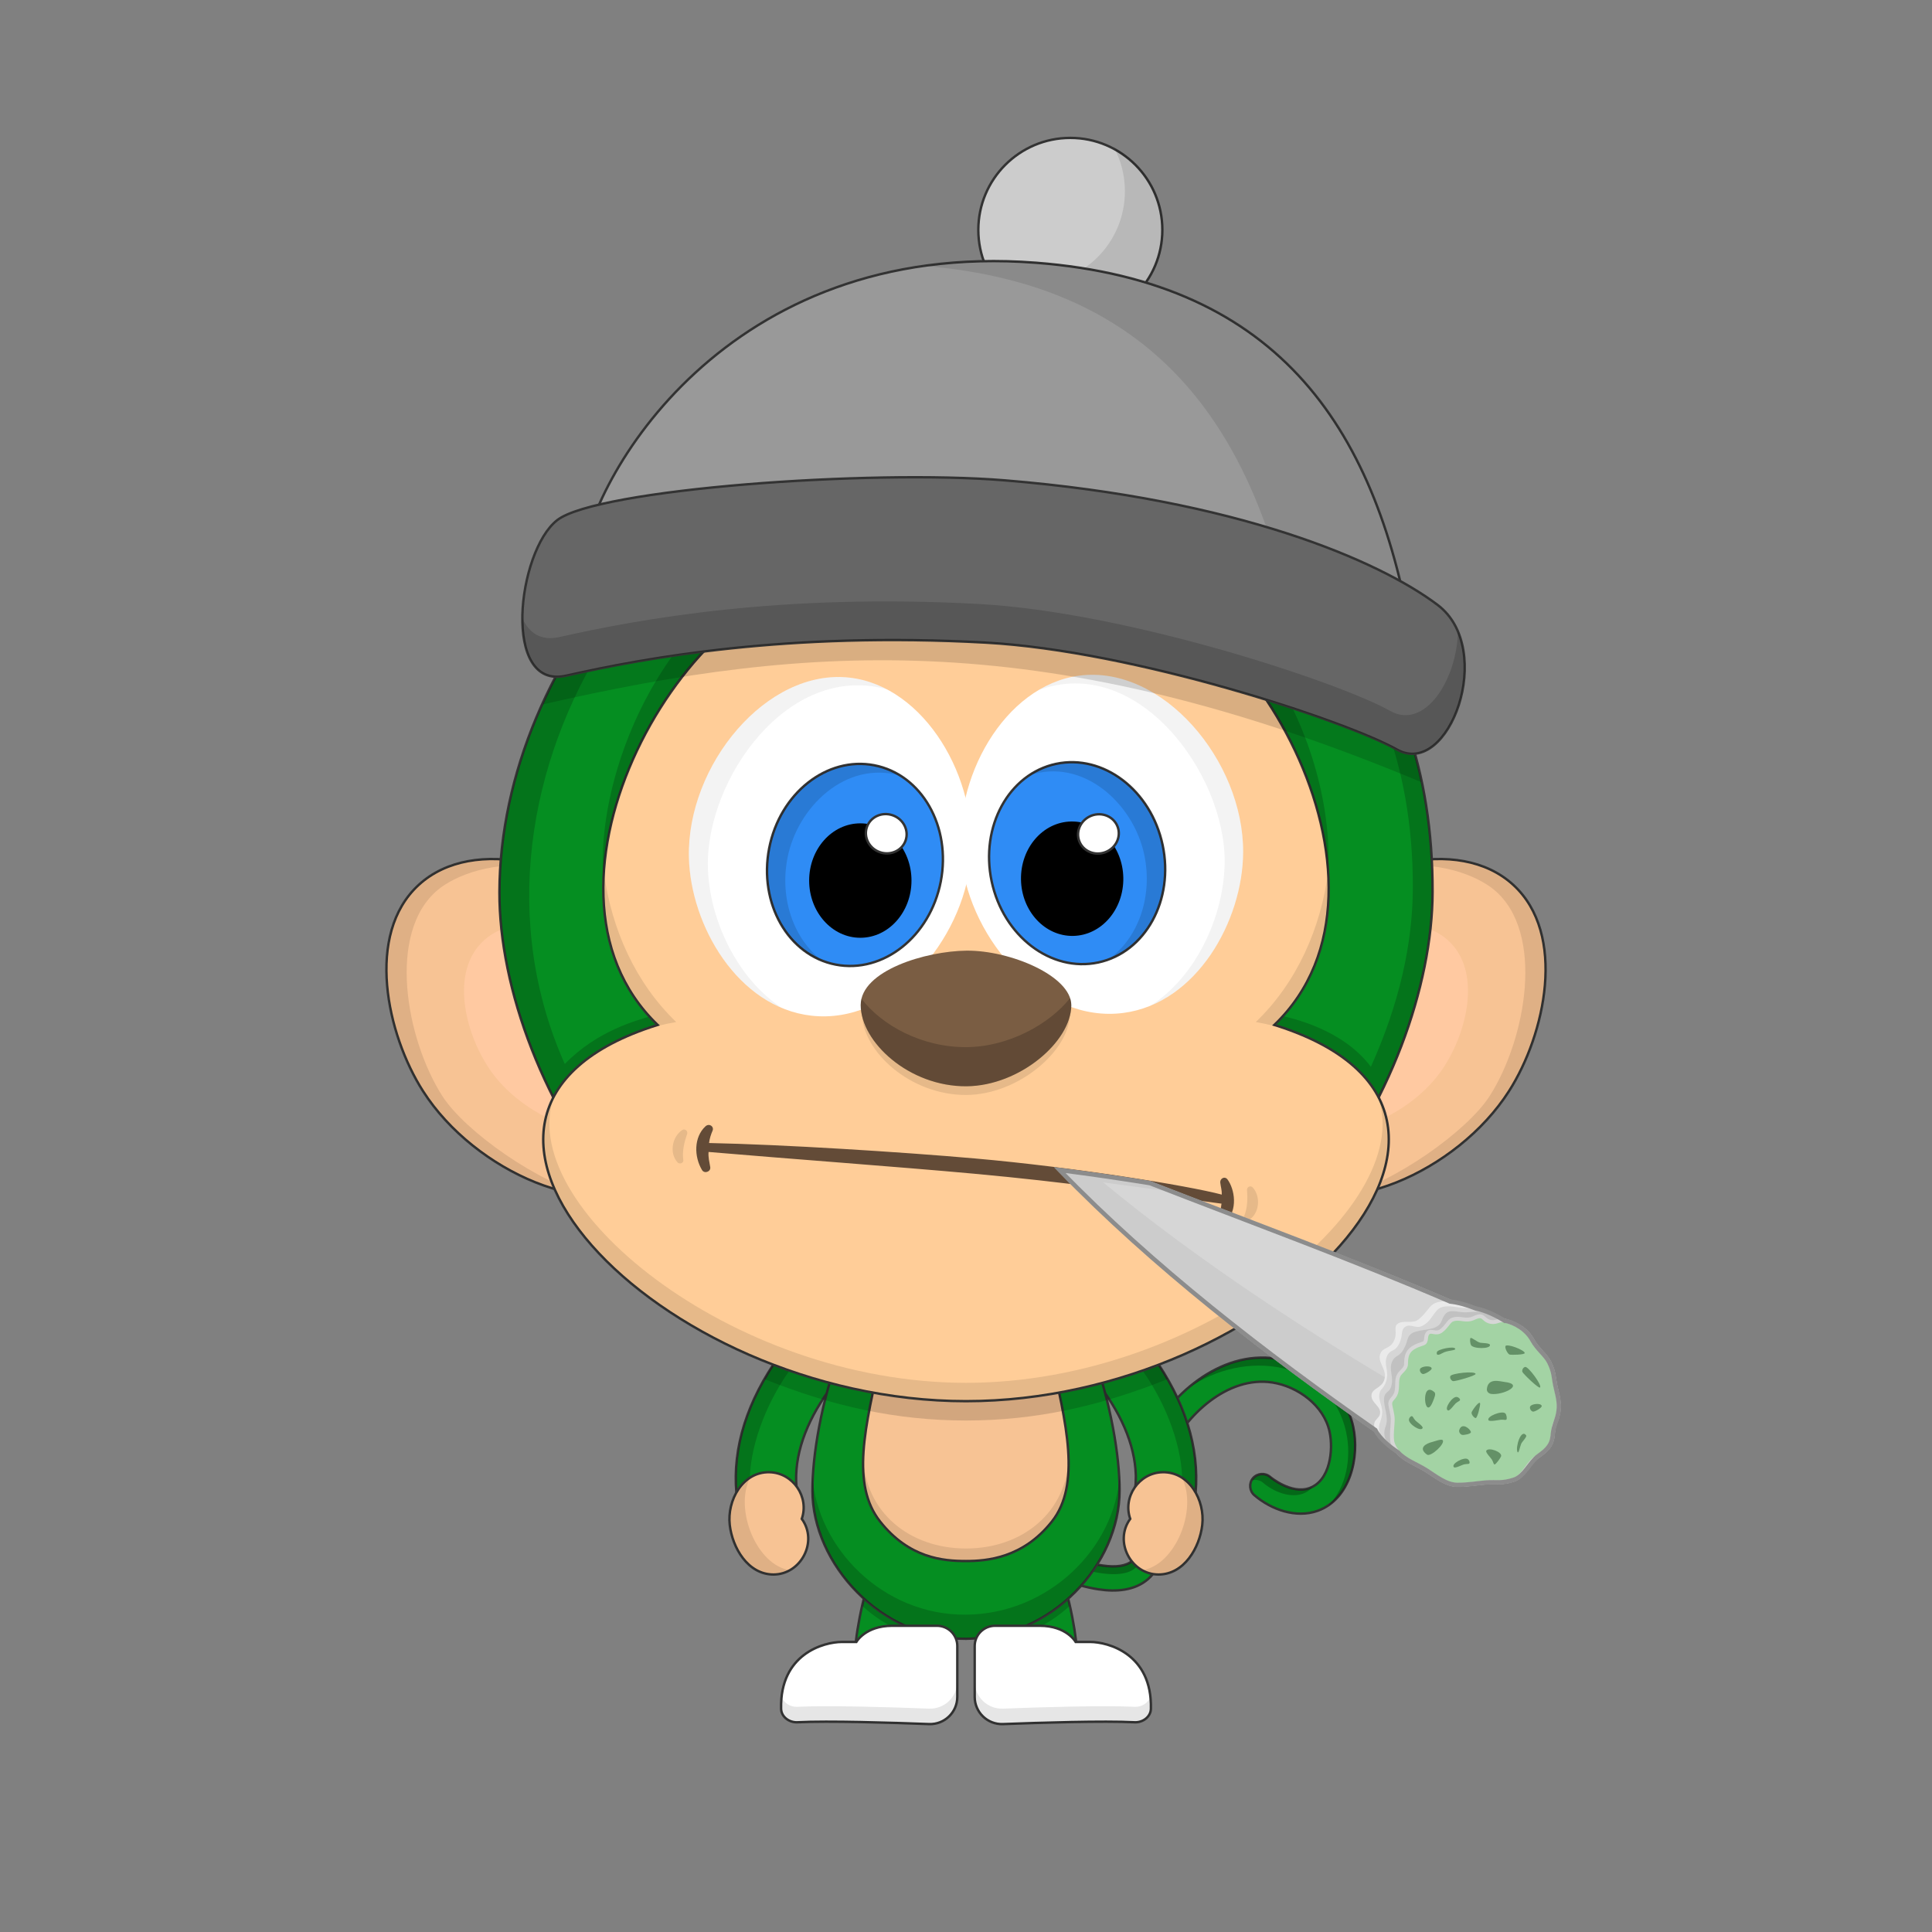 <?xml version="1.0"?><svg viewBox="0 0 4000 4000" xmlns="http://www.w3.org/2000/svg" xmlns:xlink="http://www.w3.org/1999/xlink"><rect x="0" y="0" width="4000" height="4000" fill="#808080" stroke="none"/><g id="tail" fill="none"><path d="M2275.11 3290.64c-50.77-7.42-115.16-32.27-196.86-76-11.87-6.35-16.67-21.85-10.25-33.84 6.35-11.87 21.85-16.66 33.84-10.25 75.45 40.37 136.18 64.12 180.5 70.6 28.93 4.23 49.75 1 61.88-9.64 13.61-11.92 12.39-33 8.83-72.39-4.17-46.12-9.36-103.53 19.78-169.51 44-99.72 153.63-194.53 269.09-176.7 73.33 11.36 143.6 66.19 159.73 140.59 13.73 63.36-6.02 150.17-73.53 174.43-44.77 16-95.93-2.36-130.84-32.08-10.44-8.68-11.95-25-3.06-35.44 8.81-10.34 25.15-11.64 35.48-2.62.43.36 43.66 36.65 81.49 23.06 42.84-15.38 49.77-78.95 41.56-116.78-11.75-54.23-65.6-93.57-118.51-101.77-92.84-14.33-180.8 68.49-215.72 147.49-23.91 54.16-19.56 102.32-15.72 144.81 4 43.84 7.71 85.25-25.67 114.5-27.66 24.4-67.07 26.8-102.02 21.54z" fill="#058e21" stroke="#333" stroke-width="5" stroke-miterlimit="10"/><path d="M2787.15 2965.67c11.06 51.03 1.18 114.55-37.82 152.08 51.41-33.69 65.07-107.55 52.82-164.08-16.13-74.4-86.39-129.24-159.73-140.6-66.26-10.23-131.78 18.56-181.54 60.82 114.12-80.75 293.29-60.35 326.27 91.78z" fill="#000" fill-opacity="0.26"/><path d="M2718.12 3078.2c-27.03 31.45-75.59 15.27-102.89-8.23a25.04 25.04 0 00-23.13-5 25.2 25.2 0 0119.93-12.89 25.03 25.03 0 0118.2 5.88c22.07 19.51 59.84 35.18 87.89 20.24zM2074 3173.64c3.5-3 15.5-9 23-5.5 6.98 3.26 15.34 7.39 24.73 12.03 49.42 24.42 127.47 62.97 183.77 62.97 50 0 54.5-25 47.5-91a442 442 0 003.06 12.51c9.62 37.75 24.09 94.49-50.56 94.49-81.5 0-208.79-70.57-231.5-85.5z" fill="#000" fill-opacity="0.26"/></g><g id="legs" fill="none"><path d="M1959.37 3446.51c5-87.08 27.4-154.43 47.17-206.81 19.77-52.38 42.42-144.7-42.56-166.02-121.5-30.49-188.31 254.12-193.3 340.94-2.93 51.08 36.82 110.33 88.4 113.29 47.48 2.31 97.45-31.79 100.29-81.4z" fill="#058e21" stroke="#333" stroke-width="5" stroke-miterlimit="10"/><path d="M1769.48 3414.5c51.5-7 148-7 188.5 34 .34-3.09 1.44-11.94 1.66-15.04-42.16-36.96-138.16-39.46-188.02-32.46-.26 3.3-1.86 10.13-2.14 13.5zM1785.48 3325c47.76 44.29 108.88 69.13 178 78.5.58-5.01 1.81-12.18 2.5-17-68.6-8.88-128.2-37.6-176-81-2 6-3.62 15.27-4.5 19.5z" fill="#000" fill-opacity="0.18"/><path d="M2040.63 3446.51c-5-87.08-27.4-154.43-47.17-206.81-19.77-52.38-42.42-144.7 42.56-166.02 121.5-30.49 188.31 254.12 193.3 340.94 2.93 51.08-36.82 110.33-88.4 113.29-47.48 2.31-97.45-31.79-100.29-81.4z" fill="#058e21" stroke="#333" stroke-width="5" stroke-miterlimit="10"/><path d="M2230.52 3414.5c-51.5-7-148-7-188.5 34-.34-3.09-1.44-11.94-1.66-15.04 42.16-36.96 138.16-39.46 188.02-32.46.26 3.3 1.86 10.13 2.14 13.5zM2214.52 3325c-47.76 44.29-108.88 69.13-178 78.5-.58-5.01-1.81-12.18-2.5-17 68.6-8.88 128.2-37.6 176-81 2 6 3.62 15.27 4.5 19.5z" fill="#000" fill-opacity="0.18"/></g><g id="arms" fill="none"><path d="m1587 3147c36.5 0 65.66-32.58 62.04-68.42-5.42-63.52 18.62-132.19 65.95-198.39 43.06-60.25 89.21-93.26 53.71-132.19-35.5-38.94-115.56 3.92-155.4 59.5-65.71 91.92-97.19 189.11-88.63 283.68 3.19 31.47 25.83 55.82 62.33 55.82z" fill="#058e21" stroke="#333" stroke-miterlimit="10" stroke-width="5"/><path d="m1570.65 3145.22c-62.15-107.22 43.67-345.19 176.18-410.41-40.01-10.61-100.55 26.68-133.53 72.69-65.71 91.92-97.19 189.11-88.63 283.68 2.68 26.46 19.12 47.89 45.98 54.04z" fill="#000" fill-opacity="0.18"/><path d="m2413 3147c-36.5 0-65.66-32.58-62.04-68.42 5.42-63.52-18.62-132.19-65.95-198.39-43.06-60.25-89.21-93.26-53.71-132.19 35.5-38.94 115.56 3.92 155.4 59.5 65.71 91.92 97.19 189.11 88.63 283.68-3.19 31.47-25.83 55.82-62.33 55.82z" fill="#058e21" stroke="#333" stroke-miterlimit="10" stroke-width="5"/><path d="m2429.35 3145.22c62.15-107.22-43.67-345.19-176.18-410.41 40.01-10.61 100.55 26.68 133.53 72.69 65.71 91.92 97.19 189.11 88.63 283.68-2.69 26.46-19.12 47.89-45.98 54.04z" fill="#000" fill-opacity="0.18"/></g><g id="bodyUpper" fill="none"><path d="m2000 2548c154 0 220 135 260 246s58 220 58 292c0 152-138.68 305.46-318 307-175.53 1.51-318-155-318-307 0-72 17.7-181.5 58-292 40-111 106-246 260-246z" fill="#058e21" stroke="#333" stroke-miterlimit="10" stroke-width="5"/><path d="m2000 3393c-175.67 1.59-330-157-318-337 10 148 145.15 288.48 318 287s308-139 318-287c12 180-142.33 335.41-318 337z" fill="#000" fill-opacity="0.18"/><path d="m2000 2672c104 0 160 68 174 128 34.49 147.82 64 274 4 350s-134.95 82-178 82c-47.55 0-118-6-178-82s-32.44-193.83 4-350c14-60 70-128 174-128z" fill="#f7c394" stroke="#333" stroke-miterlimit="10" stroke-width="5"/><path d="m2000 3232c-136 0-224-94-213-216 4 115 96 190 213 190s209-75 213-190c11 122-77 216-213 216z" fill="#000" fill-opacity=".1"/></g><g id="ears" fill="none"><path d="m3133.19 1832.12c111.1 102 66.32 309.29-9.09 427.16-107.46 168-353.47 273.75-479.46 184.37-131.58-93.35-114.4-386.92 39.2-539.32 114.68-113.78 334.45-177.69 449.35-72.21z" fill="#f7c394" stroke="#333" stroke-miterlimit="10" stroke-width="5"/><path d="m3003.49 1952.22c66 68.19 30.1 196.68-21.65 267.88-73.75 101.45-232.17 158.69-307.94 97.86-79.14-63.53-57.39-247.22 44.75-337.18 76.26-67.16 216.64-99.08 284.84-28.56z" fill="#ffc9a1"/><path d="m3124.1 2259.28c-60.69 94.85-195.1 203.22-346.6 216.72 106.36-25 260.01-133.85 306.64-206.72 75.41-117.87 115.36-338.97 9.09-427.16-32.41-26.89-114.73-65.12-227.73-45.12 138-42.5 222.79-6.13 267.73 35.12 111.06 101.99 66.28 309.29-9.13 427.16z" fill="#000" fill-opacity=".1"/><path d="m866.818 1832.12c-111.1 102-66.32 309.29 9.09 427.16 107.46 168 353.472 273.75 479.462 184.37 131.58-93.35 114.4-386.92-39.2-539.32-114.68-113.78-334.452-177.69-449.352-72.21z" fill="#f7c394" stroke="#333" stroke-miterlimit="10" stroke-width="5"/><path d="m996.518 1952.22c-66 68.19-30.1 196.68 21.652 267.88 73.75 101.45 232.17 158.69 307.94 97.86 79.14-63.53 57.39-247.22-44.75-337.18-76.26-67.16-216.64-99.08-284.842-28.56z" fill="#ffc9a1"/><path d="m875.908 2259.28c60.69 94.85 195.102 203.22 346.602 216.72-106.36-25-260.019-133.85-306.642-206.72-75.41-117.87-115.36-338.97-9.09-427.16 32.409-26.89 114.732-65.12 227.732-45.12-138.002-42.5-222.792-6.13-267.732 35.12-111.06 101.99-66.28 309.29 9.13 427.16z" fill="#000" fill-opacity=".1"/></g><g id="face" fill="none"><path d="m2395 2818c-115.35 45.22-271 79-395 79s-259.34-26.43-395-79c-7.24 10.54-16.61 26.27-23 37 142 57 275 86 418 86s276-29 418-86c-6.15-10.7-15.93-26.36-23-37z" fill="#000" fill-opacity=".15"/><path d="m2500.32 839c42.32-35.85-124.32-76-146.52-139.49-26.8-76.51 395.59 127.1 331.57 261.08-5 10.51-55.43 94-417.61-23.77 398.16 129.18 699.66 403.12 698.24 910.18-1.09 388.75-350.07 990.81-966.43 996.18-594.62 5.19-966.64-596.22-965.57-996.18 1.32-488.44 432.13-990.94 966-1028.5 319.41-22.45 465.29 50.1 500.32 20.5z" fill="#058e21" stroke="#333" stroke-linecap="round" stroke-linejoin="round" stroke-width="5"/><path d="m2565.16 861.34c-29.66 65.16-211.81-40-531.22-17.54-653.46 45.937-1126.939 771.2-864.58 1359.08 68.14-70.38 151.14-90.38 177.59-99.16 7.94 8.57 17.6 17.67 21.05 21.78-81.37 25.35-175.93 80.41-216.63 156.84-76.27-147.6-117-302.56-116.59-435.33 1.32-488.45 432.22-991 966.09-1028.57 319.41-22.45 464.56 50.1 499.59 20.46 42.18-35.75-124.46-75.9-146.65-139.39-8.57-24.46 28.82-20.27 81.55 1.13-20-2.88-31 1.83-25.55 15.87 19.38 50.39 180.3 90.02 155.35 144.83z" fill="#000" fill-opacity="0.18"/><path d="m2964.5 1847.07c-.36 127.74-38.12 278.51-110.54 423.57-74.96-102.64-209.23-143.64-222.96-143.64 4-5 16-19.7 20-24.5 23.5 5.5 128.62 27.91 187.28 106.2 59.3-132.15 86.52-255.16 86.84-370.86 1.47-524.24-353.62-784.84-657.36-901.02 398.16 129.18 698.16 403.18 696.74 910.25z" fill="#000" fill-opacity="0.18"/><path d="m1725 1203.5c-297 0-665 628.5-363.5 918.5-575.499 180 0 779 638.5 779s1214-599 638.5-779c301.5-290-66.5-918.5-363.5-918.5-126.5 0-195.51 58.5-275 116.5-79.5-58-148.5-116.5-275-116.5z" fill="#ffcd98" stroke="#333" stroke-width="5"/><g fill="#000"><path d="m2749.1 1817c-15.7-308.54-265-613.19-481.5-613.19-134.6 0-216.2 82.14-267.6 116.19-41.1-28.05-132.5-116.19-268.4-116.19-255.6 0-478.1 373.19-482.13 622.71-22.47-268.52 183.6-671.52 483.53-671.52 156 0 239 75 267 106 28-31 111-106 267-106 297.63 0 503.5 381.5 482.1 662z" fill-opacity="0.18"/><path d="m1148.6 2266.67c-135.93 245.26 334.32 633.83 851.4 633.83s993.17-392.85 849.75-637.86c95.36 224.1-359.03 600.36-849.75 600.36-487.79 0-939.69-371.78-851.4-596.33z" fill-opacity=".1"/><path d="m1250.37 1807.39c-7.11 117.45 24.02 230.01 111.45 314.11-10.42 3.26-20.47 7.66-30.15 11.19 22.33-7.19 43.66-12.28 68.33-16.69-84.54-81.32-133.47-191.77-149.63-308.61z" fill-opacity=".1"/><path d="m2670.5 2133c-21.76-6.41-44.6-12.37-70.5-17 85.32-82.07 134.37-193.81 150.07-311.86 7.89 118.62-23.01 232.49-111.25 317.36 11.32 3.54 21.24 7.64 31.68 11.5z" fill-opacity=".1"/></g></g><g id="eyes" fill="none"><path d="m1759.66 1403.06c154.89 18 266.48 208.75 250 376.77-16.38 167.34-162.69 342-329.88 323-151.8-17.3-250.26-186.22-253.5-328.16-4.31-190.16 160.84-391.67 333.38-371.61z" fill="#fff"/><path d="m1947.73 1825.22c22.11-113.95-39.5-221.76-137.6-240.79-98.1-19.04-195.55 57.91-217.66 171.87-22.11 113.95 39.5 221.76 137.6 240.79 98.1 19.04 195.55-57.91 217.66-171.87z" fill="#2f8cf5" stroke="#333" stroke-miterlimit="10" stroke-width="5"/><path d="m1781.2 1941.56c58.51 0 105.94-53.04 105.94-118.46s-47.43-118.46-105.94-118.46-105.94 53.04-105.94 118.46 47.43 118.46 105.94 118.46z" fill="#000"/><path d="m1874.89 1740.31c7.45-21.05-4.41-44.45-26.5-52.27-22.08-7.82-46.02 2.91-53.47 23.96s4.41 44.45 26.5 52.27c22.08 7.81 46.02-2.91 53.47-23.96z" fill="#fff" stroke="#333" stroke-miterlimit="10" stroke-width="5"/><path d="m1835.89 1427c-204.38-55.89-374.47 186.25-370.31 368.01 2.47 107.25 59.36 229.79 152.7 291.65-116.4-48.78-189.2-190.33-192-312-4.33-190.11 160.82-391.59 333.36-371.55 26.68 3.19 52.53 11.29 76.25 23.89z" fill="#000" fill-opacity=".05"/><path d="m1863.55 1605.84c-112.85-32.06-212.75 65.3-233.15 170.44-16.75 86.35 14.07 169.22 72.35 213.35-81.88-32-130.23-129.93-110.25-232.89 22.12-114 119.58-190.89 217.68-171.85 18.92 3.68 37 10.78 53.37 20.95z" fill="#000" fill-opacity="0.13"/><path d="m2234 1398.91c-154.54 20.68-262.79 213.36-243.4 381.08 19.3 167 168.63 339.1 335.47 317.13 151.47-19.94 247-190.55 247.73-332.52.98-190.16-167.66-388.73-339.8-365.69z" fill="#fff"/><path d="m2273.74 1992.69c97.75-20.74 157.47-129.61 133.37-243.16-24.09-113.55-122.87-188.79-220.63-168.05-97.75 20.75-157.46 129.61-133.37 243.16 24.1 113.56 122.87 188.79 220.63 168.05z" fill="#2f8cf5" stroke="#333" stroke-miterlimit="10" stroke-width="5"/><path d="m2221.84 1937.71c58.5-1.03 105-54.88 103.86-120.3-1.15-65.41-49.49-117.61-107.99-116.59-58.51 1.02-105 54.88-103.86 120.29 1.14 65.42 49.49 117.62 107.99 116.6z" fill="#000"/><path d="m2288.34 1764.39c21.95-8.2 33.4-31.81 25.58-52.72-7.81-20.92-31.94-31.23-53.88-23.03-21.95 8.21-33.4 31.81-25.59 52.73 7.82 20.91 31.94 31.22 53.89 23.02z" fill="#fff" stroke="#333" stroke-miterlimit="10" stroke-width="5"/><g fill="#000"><path d="m2573.77 1764.6c-.66 123.27-72.75 268.13-190.88 317.21 95.29-61.62 152.08-188.08 152.66-297.55.96-183.58-181.09-431.24-385.95-355.18 26-15.6 54.29-26.14 84.37-30.17 172.17-23.04 340.81 175.53 339.8 365.69z" fill-opacity=".05"/><path d="m2295.09 1986.4c60.86-43.65 92.6-129.07 73.87-217.3-22.4-105.54-126.48-201.41-238.74-163.7 17.03-11.63 36.17-19.82 56.34-24.11 97.76-20.75 196.54 54.48 220.65 168 22.3 105.1-27.16 206.17-112.12 237.11z" fill-opacity="0.13"/></g></g><g id="nose" fill="none"><path d="m1785 2099c0 76.35 98.85 169 216.26 168 108.22-.95 213.74-92.55 213.74-167.78 0-152.13-430-154.42-430-.22z" fill="#000" fill-opacity=".1"/><path d="m1782 2081c0 76.35 100.23 169 219.27 168 109.73-.95 216.73-92.55 216.73-167.78 0-60.53-126.24-113.77-216.73-113-84.02.78-219.27 41.16-219.27 112.78z" fill="#7a5d43"/><path d="m1783.58 2067.77c41.76 54.75 124.68 100.94 217.85 100.22 86.21-.68 170.92-47.12 214.09-101.55 1.62 4.86 2.48 9.8 2.48 14.78 0 75.23-107 166.83-216.73 167.78-119.04 1-219.27-91.65-219.27-168 0-4.54.54-8.95 1.58-13.23z" fill="#000" fill-opacity=".2"/></g><g id="mouth" fill="none"><path d="m2593.62 2458.41c17.05 18.87 14.18 53.51-7.75 67.55-4.72 3.02-12.64-1.82-10.18-7.66 7.11-16.88 7.63-36.34 6.07-54.43-.54-6.22 7.24-10.29 11.82-5.42z" fill="#000" fill-opacity=".1"/><path d="m1412.6 2339.52c-21.29 13.92-27.32 48.15-9.67 67.3 3.8 4.12 12.69 1.46 11.79-4.82-2.58-18.13 1.86-37.08 7.97-54.19 2.09-5.87-4.4-11.79-10.06-8.24z" fill="#000" fill-opacity=".1"/><path d="m2535.5 2533.5c-7.43 7.09-17.8-2.47-14-11.5 4-9.5 6.5-20.5 7.5-30-202-26-314.78-43.8-513-62-152.93-14.04-392-31.5-549-45-.99 10.89 1.76 20.73 3.5 31.5 1.39 9.47-11.99 14.15-17 6-16.84-28.14-17.04-68.04 7-90.5 7.67-6.98 17.98-.21 15 8.5-3.28 7.35-6.5 17-7.5 26 151 3 396.16 18.37 551 32 204.5 18 439.5 56 510.58 74.79.34-8.89-2.01-15.47-3.08-24.29-1.15-9.4 9.38-14.63 15-7 14 19 23.5 63-6 91.5z" fill="#634b37"/><path d="m2858.06 2968.22c-230.13-160.52-468.62-343.66-664.12-545.69 62.56 7.9 124.93 17.03 187.18 27.08 231.88 90.39 519.42 196.06 713.88 286.39 51.2 167.66-33.05 331.25-236.94 232.22z" fill="#d6d6d6" stroke="#ccc" stroke-width="8"/><path d="m2263.04 2431.75c39.42 5.54 78.78 11.52 118.08 17.86 12.25 5.59 24.55 11.09 36.88 16.5-47.5-6.61-94-12.61-134-18.11 193.95 160.22 419.51 307.68 633.28 433.49 237.56 93.52 129.64 178.46-59.22 86.73-222.42-155.14-452.65-331.42-644.34-525.46-6.64-6.72-13.23-13.46-19.78-20.23 23.06 2.91 46.09 5.99 69.1 9.22z" fill="#000" fill-opacity=".05"/><path d="m2929.41 3014.74c-23.63-12.57-90.78-37.21-83.91-68.74 1.49-6.82 9.92-10.72 11.5-18 3.67-16.9-18.72-22.73-17.45-39.51 1.16-14.69 20.81-13.93 26.53-31.89 6.89-21.64-16.13-36.54-7.88-54.8 5.73-12.7 18.35-8.81 26.58-23.39 10.25-18.15-.45-29.83 8.22-37.1 11.16-9.4 30.94.44 43.5-9.31 9.69-7.52 14.6-14.89 24.5-26.5 28.36-33.23 128.08 15.65 149.5 31.5-22.4 109.05-121.58 190.37-181.09 277.74z" fill="#eaeaea"/><path d="m2942.91 3023.59c-33.78-17.97-102.02-34.28-85.41-79.59 11-30-3.27-38.22-2-55 1.16-14.69 8.78-11.54 14.5-29.5 6.89-21.64-6.25-34.24 2-52.5 5.73-12.7 15.27-7.92 23.5-22.5 10.25-18.15 3.83-29.23 12.5-36.5 11.16-9.4 22.88 4.31 37-3 14.5-7.5 19.6-19.89 29.5-31.5 10.64-12.47 28.93-9.16 50-6 11.51 1.73 25.04-.97 36.5 3 11.45 3.97 21.82 9.28 31 13.79 9.63 4.74 17.39 9.3 22 12.71-22.4 109.05-111.58 199.21-171.09 286.59z" fill="#d6d6d6"/><path d="m2951 3036c-33.78-17.97-99.49-38.53-82-83.5 7-18-4.77-40.22-3.5-57 1.16-14.69 10.52-11.5 14.5-24 6.89-21.64-5.75-34.74 2.5-53 5.73-12.7 14.77-9.42 23-24 10.25-18.15 6.83-25.23 15.5-32.5 11.16-9.4 37.88-7.2 52-14.5 14.5-7.5 9.6-15.39 19.5-27 9.45-11.07 25.47-3.11 41.5-3.5 14.82-.37 34.93-3.71 49.5 1.5 16.96 6.07 49 24.5 57 36.5-22.4 109.05-129.99 193.62-189.5 281z" fill="#c1c1c1"/><path d="m3208.5 2992c8.2-13.24 5.45-26.61 9.05-39.5 2.3-8.11 6.34-15.5 8.35-25.5 3.46-17.18 1-30.37-4.39-52.31-5.38-21.78-3-32.19-14.01-54.19-7.76-15.5-24.3-26.5-35-46-11.79-21.47-32.5-33.5-56-40-13-3.6-16.71 4.29-29 2.5-15.78-2.33-14.19-13.41-26.14-11.59-7.87 1.23-11.85 6.08-22.39 6.59-11.1.53-20.13-4.05-31.81.15-7.77 2.83-12.16 15.35-23.8 23.57-10.32 7.29-19.9-2-26.24 3.44-7.91 6.76-1.01 19.39-11 22.52-28.12 8.82-35.12 18.32-35.12 42.82 0 9.47-10.82 15.23-14.91 22.73-5.1 9.4-2.31 18.87-4.45 32-2.75 16.84-14.71 16.61-13.14 29.27 1 8.33 4.76 18.3 5 29.5.25 11.77-4.01 37.61 0 50 9.97 30.86 44.21 39.89 69.62 56 19.29 12.23 40.99 30.25 64.38 30.25 24 0 41.5-3.6 59.38-4.93 23.31-1.73 31.08 2.69 57.62-5.82 17.66-5.66 26.51-28.62 40.72-41.5 9.53-8.5 24.37-15.47 33.28-30z" fill="#a3d3a4" stroke="#d6d6d6" stroke-width="8"/><path d="m3114.56 2734.03c23.34 4.77 46.36 19.38 57.94 40.47 10.7 19.5 27.24 30.5 35 46 11.01 22 8.63 32.41 14.01 54.19 5.39 21.94 7.85 35.13 4.39 52.31-2.75 13.67-9.25 25.81-10.61 39.92-.8 8.31-1.62 16.72-6.79 25.08-6.14 10.01-15.09 16.43-23.18 22.23-18.33 13.15-29.03 42.29-50.82 49.27-26.54 8.51-34.31 4.09-57.62 5.82-17.88 1.33-35.38 4.93-59.38 4.93-23.39 0-45.09-18.02-64.38-30.25-19.31-12.24-43.72-20.4-58.7-37.15-16.03-10.49-38.2-28.14-46.88-45.98-226.86-158.75-461.07-339.39-653.6-538.34 62.56 7.9 124.93 17.03 187.18 27.08 207.45 80.87 416.7 157.04 621.29 245.11 16.9 1.76 36 7.53 53.58 14.46 20.22 3.88 41.17 14.22 58.57 24.85z" stroke="#8c8c8c" stroke-width="9"/><g fill="#649167"><path d="m3030.65 3031.97c7.06-1.7 10.14-.15 11.54-2.28 1.41-2.13-.25-6.43-3.11-8.5-7.67-5.64-35.31 9.52-29.06 16.38 2.43 3.1 17.25-4.79 20.63-5.6z"/><path d="m3013.63 2905.7c5.49-4.76 8.93-4.8 9.2-7.33.26-2.54-3.2-5.6-6.69-6.12-9.4-1.48-26.95 24.69-18.25 27.91 3.59 1.64 13.11-12.19 15.74-14.46z"/><path d="m3064.42 2779.9c-7.02-1.88-17.33-11-19.58-9.79-2.25 1.2-1.01 11.24.51 14.42 4.05 8.6 41.64 8.75 39.42-.25-.65-3.89-16.99-3.48-20.35-4.38z"/><path d="m3088.62 3021.63c3.71 6.24 3.13 9.63 5.58 10.34 2.45.72 12.47-13.4 13.62-16.73 3.13-8.98-25.9-19.66-30.62-11.67-2.26 3.23 9.65 15.06 11.42 18.06z"/><path d="m3107.12 2939.46c7.24-.62 10.04 1.37 11.75-.52 1.71-1.9.27-10.14-2.24-12.62-6.74-6.72-39.94 6.44-34.79 14.16 1.93 3.43 21.81-.73 25.28-1.02z"/><path d="m3086.78 2885.9c25.14 3.6 71.14-19.84 27.97-24.75-9.46-1.08-34.02-9.19-36.34 14.67-.6 6.21 4.93 9.59 8.37 10.08z"/><path d="m2966.31 2985.14c-13.36 3.21-31.41 12.33-11.91 26.47 7.66 5.64 38.68-23.06 32.44-29.92-2.43-3.1-17.14 2.63-20.53 3.45z"/><path d="m2930.56 2941.09c-4.87-5.38-4.98-8.83-7.53-9.04-2.54-.21-5.53 3.31-5.99 6.8-1.28 9.43 25.27 26.43 28.31 17.67 1.57-3.62-12.46-12.85-14.79-15.43z"/><path d="m2945.68 2844.76c3.58.93 19.15-7.83 18.41-11.75-1.21-6.49-21.28-4.62-23.93 1.22-1.72 3.85 1.47 9.46 5.52 10.53z"/><path d="m3173.56 2922.58c3.58.92 19.16-7.83 18.41-11.76-1.2-6.49-21.27-4.61-23.93 1.22-1.72 3.85 1.47 9.47 5.52 10.54z"/><path d="m3125.53 2804.5c3.58.93 32.03.56 31.28-3.36-1.2-6.49-37.28-20.01-39.93-14.17-1.73 3.85 4.6 16.46 8.65 17.53z"/><path d="m3151.85 2840.25c1.08 3.53 33.63 35.13 36.59 32.45 4.9-4.42-24.12-43.45-30.49-42.66-4.18.55-7.3 6.2-6.1 10.21z"/><path d="m3008.51 2859.51c3.59.85 47.35-11.18 46.53-15.09-1.33-6.47-49.72-1.23-52.26 4.66-1.64 3.88 1.66 9.43 5.73 10.43z"/><path d="m2986.13 2801.58c10.37-6.08 27.59-5.01 26.84-8.93-1.2-6.49-36.69.59-38.08 6.85-2.06 9.27 7.25 4.42 11.24 2.08z"/><path d="m2966.49 2902.09c4.23-10.43 6.14-15.4 3.82-19.25-30.15-28.04-21.43 62.77-3.82 19.25z"/><path d="m3141.71 3006.02c2.47 5.15 5-10.27 7.77-16.86 1.73-4.12 12.32-14.46 10.32-17.27-10.7-14.97-22.61 24.73-18.09 34.13z"/><path d="m3026.94 2970.71c3.58.92 19.15-1.88 18.41-5.81-1.21-6.49-18.41-20.83-23.93-4.73-1.72 3.85 1.47 9.47 5.52 10.54z"/><path d="m3055.04 2936c3.57.92 10.12-26.38 9.38-30.3-1.21-6.49-14.77 11.96-17.42 17.8-1.72 3.85 3.99 11.43 8.04 12.5z"/></g></g><g id="hat" fill="none"><path d="m1123.5 1458.5c310-722 1665.87-587.756 1819.5 161-771-322.5-1266-288-1819.5-161z" fill="#000" fill-opacity=".15"/><circle cx="2216" cy="476" fill="#ccc" r="190.5" stroke="#333" stroke-width="5"/><path d="m2136 589c106.59 0 193-86.409 193-193 0-32.707-8.14-63.513-22.5-90.506 60.98 32.434 102.5 96.622 102.5 170.506 0 106.591-86.41 193-193 193-73.89 0-138.07-41.517-170.51-102.494 27 14.358 57.8 22.494 90.51 22.494z" fill="#000" fill-opacity=".1"/><path d="m2925.5 1335c-72-439-270.5-751.646-780.5-791-641.5-49.501-925 446.5-942.5 629.5 468.5-106.5 1213.5-75 1723 161.5z" fill="#999" stroke="#333" stroke-width="5"/><path d="m2144.99 544c510.01 39.354 708.51 352 780.51 791-81.7-37.92-169.46-70.58-261.16-98.23-91.89-384.248-299.34-648.977-749.84-686.083-.7-.058-1.4-.115-2.1-.171 71.6-10.158 149.06-12.962 232.59-6.516z" fill="#000" fill-opacity=".1"/><path d="m2976.5 1252.5c-121.5-91.72-415-218.5-896.5-258-278.78-22.87-844 18-926.5 82.5s-115.5 352.18 18.5 322c166.5-37.5 458.5-91 868.5-68.5 308.06 16.91 744.5 161.3 852 221.5s205.5-207.78 84-299.5z" fill="#666" stroke="#333" stroke-width="5"/><path d="m1081.47 1280.03c13.8 30.41 38.4 47.56 76.53 38.97 166.5-37.5 458.5-91 868.5-68.5 308.05 16.9 744.5 161.3 852 221.5 70.95 39.73 137.75-63.48 140.06-164.63 48.14 113.54-35.59 295.29-126.06 244.63-107.5-60.2-543.94-204.59-852-221.5-410-22.5-702 31-868.5 68.5-65.08 14.66-90.77-45.66-90.53-118.97z" fill="#000" fill-opacity=".15"/></g><g id="shoes" fill="none"><path d="m2018 3408c0-23.2 18.8-42 42-42h93c55.5 0 74 33.5 74 33.5h30c37.32 0 128.54 24.62 125.84 138.4-.41 16.83-16.95 28.74-33.77 27.88-64.47-3.3-196.1.85-272.53 3.78-31.93 1.23-58.54-24.28-58.54-56.23z" fill="#fff" stroke="#333" stroke-width="5"/><path clip-rule="evenodd" d="m2018 3481.33v32c0 31.95 26.61 57.46 58.54 56.23 76.43-2.93 208.06-7.08 272.53-3.78 16.82.86 33.36-11.05 33.77-27.88.21-8.99-.16-17.43-1.05-25.34-3.92 13.21-18.22 21.96-32.72 21.22-64.47-3.3-196.1.85-272.53 3.78-31.93 1.23-58.54-24.28-58.54-56.23z" fill="#000" fill-opacity=".1" fill-rule="evenodd"/><path d="m1982 3408c0-23.2-18.8-42-42-42-27.48 0-63.61 0-93 0-55.5 0-74 33.5-74 33.5s-21 0-30 0c-37.32 0-128.54 24.62-125.84 138.4.41 16.83 16.95 28.74 33.77 27.88 64.47-3.3 196.1.85 272.53 3.78 31.93 1.23 58.54-24.28 58.54-56.23z" fill="#fff" stroke="#333" stroke-width="5"/><path clip-rule="evenodd" d="m1982 3481.33v32c0 31.95-26.61 57.46-58.54 56.23-76.43-2.93-208.06-7.08-272.53-3.78-16.82.86-33.36-11.05-33.77-27.88-.21-8.99.16-17.43 1.05-25.34 3.92 13.21 18.22 21.96 32.72 21.22 64.47-3.3 196.1.85 272.53 3.78 31.93 1.23 58.54-24.28 58.54-56.23z" fill="#000" fill-opacity=".1" fill-rule="evenodd"/></g><g id="handLeft" fill="none"><path d="m1601.4 3259.89c56.82.05 92.99-68.11 58.59-115.27 15.91-45.21-18.09-95.39-66.66-96.55-56-1.34-88.37 58.5-82.5 109.13 5.48 47.31 37.52 102.65 90.57 102.69z" fill="#f7c394" stroke="#333" stroke-miterlimit="10" stroke-width="5"/><path d="m1510.83 3157.2c6.78 58.57 54.37 126.8 125.37 93.8-68.82-8.8-117-125.5-83.11-191.84-5.39 3.84-13.89 8.34-27.6 27.61-12.29 21.73-17.7 46.2-14.66 70.43z" fill="#000" fill-opacity=".1"/></g><g id="handRight" fill="none"><path d="m2398.6 3259.89c-56.82.05-92.99-68.11-58.59-115.27-15.92-45.21 18.08-95.39 66.66-96.55 56-1.34 88.36 58.5 82.5 109.13-5.48 47.31-37.53 102.65-90.57 102.69z" fill="#f7c394" stroke="#333" stroke-miterlimit="10" stroke-width="5"/><path d="m2489.17 3157.2c-6.78 58.57-54.37 126.8-125.37 93.8 68.82-8.8 117-125.5 83.11-191.84 5.39 3.84 13.89 8.34 27.6 27.61 12.29 21.73 17.7 46.2 14.66 70.43z" fill="#000" fill-opacity=".1"/></g></svg>